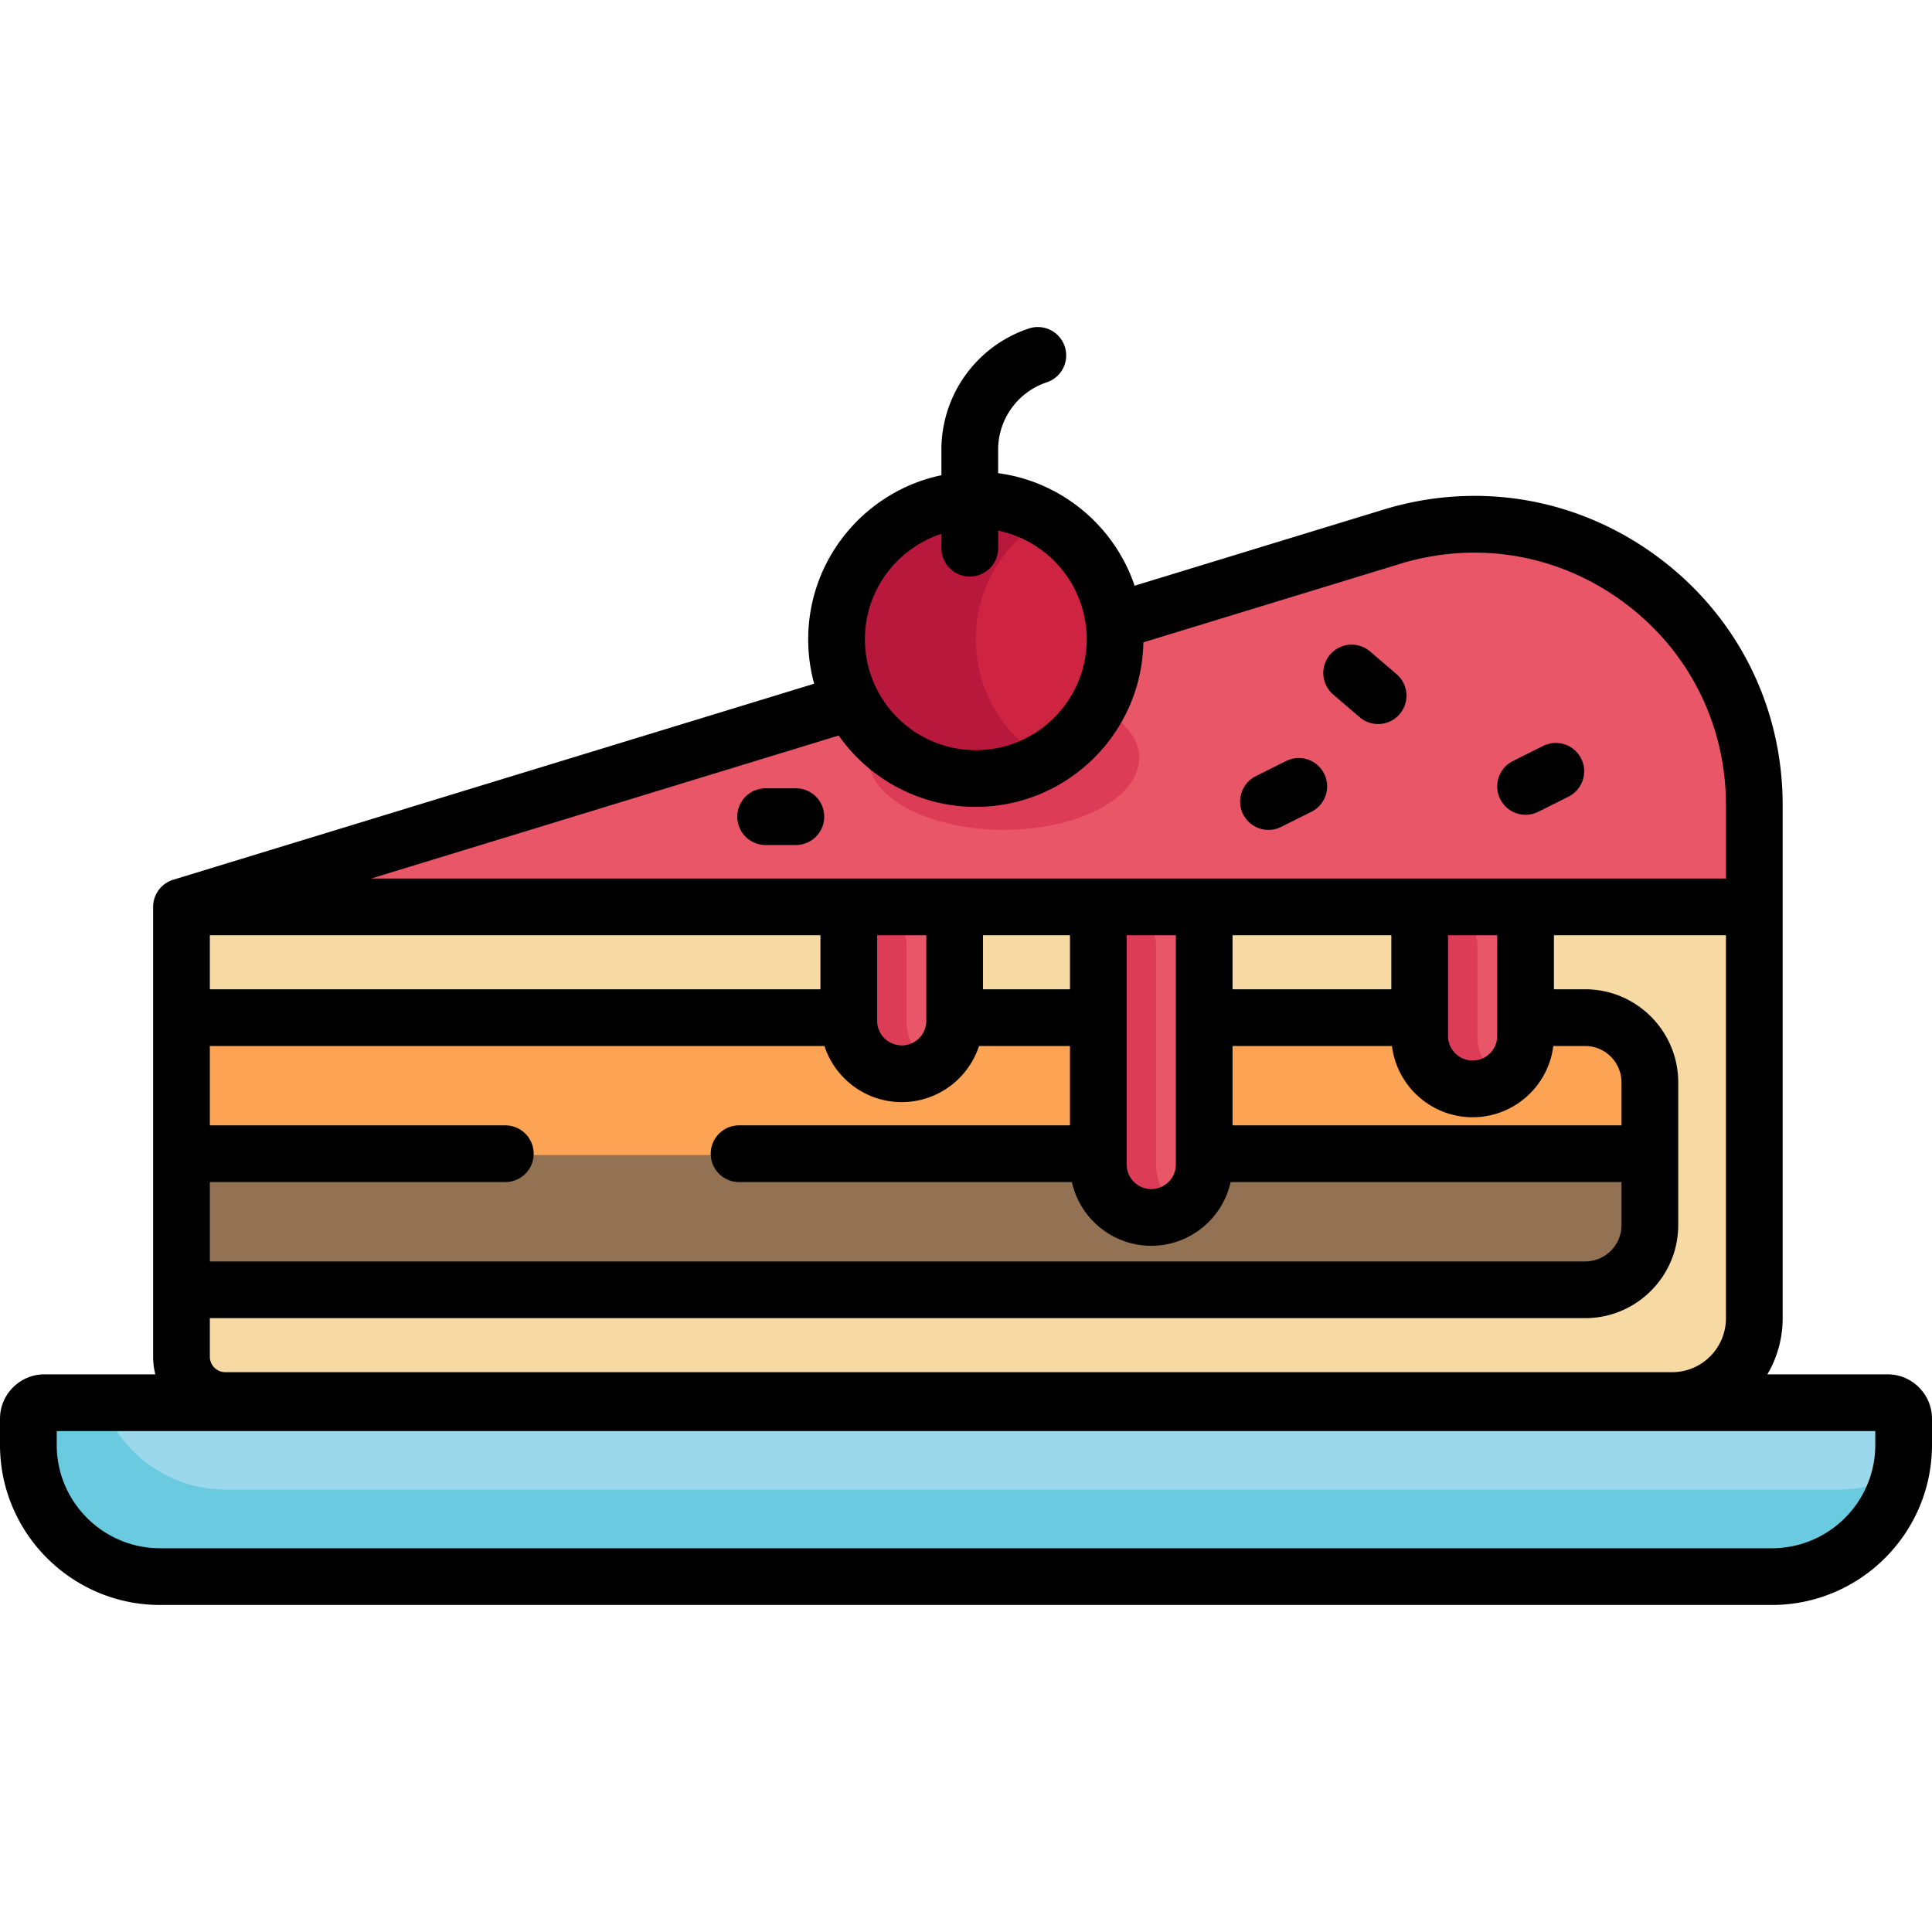 <svg xmlns="http://www.w3.org/2000/svg" version="1.1" xmlns:xlink="http://www.w3.org/1999/xlink" width="512" height="512" x="0" y="0" viewBox="0 0 512.001 512.001" style="enable-background:new 0 0 512 512" xml:space="preserve"><g><path d="M464.908 233.495v115.879c0 12.034-9.759 21.793-21.793 21.793H59.717c-6.423 0-11.623-5.21-11.623-11.623V240.331l416.814-6.836z" style="" fill="#f7d9a4" data-original="#f7d9a4"/><path d="M437.234 286.842v37.814c0 9.469-7.685 17.154-17.164 17.154H48.094v-72.121H420.07c9.479 0 17.164 7.674 17.164 17.153z" style="" fill="#fda354" data-original="#fda354"/><path d="M48.094 306.1v35.71H420.07c9.479 0 17.164-7.685 17.164-17.154V306.1H48.094z" style="" fill="#937254" data-original="#937254"/><path d="M464.908 213.348v26.983H404.29v34.207c0 7.745-6.282 14.027-14.027 14.027-7.745 0-14.027-6.282-14.027-14.027v-34.207h-57.112v68.273c0 7.745-6.282 14.027-14.027 14.027s-14.027-6.282-14.027-14.027v-68.273h-38.074v30.199c0 7.745-6.282 14.027-14.027 14.027-7.745 0-14.027-6.282-14.027-14.027v-30.199H48.094L368.81 142.25c47.784-14.619 96.098 21.131 96.098 71.098z" style="" fill="#e85668" data-original="#e85668"/><ellipse cx="266.02" cy="200.893" rx="35.887" ry="19.037" style="" fill="#dd3c57" data-original="#dd3c57"/><path d="M240.242 270.53v-19.843c0-5.719-4.637-10.356-10.356-10.356h-4.947v29.785c0 7.555 5.798 14.063 13.345 14.425a13.952 13.952 0 0 0 8.334-2.264c-3.835-2.504-6.376-6.826-6.376-11.747zM391.538 274.538v-23.851c0-5.719-4.637-10.356-10.356-10.356h-4.947v33.793c0 7.555 5.798 14.063 13.345 14.425a13.952 13.952 0 0 0 8.334-2.264c-3.835-2.504-6.376-6.826-6.376-11.747zM306.371 308.605v-57.917c0-5.719-4.637-10.356-10.356-10.356h-4.947v67.86c0 7.555 5.798 14.063 13.345 14.425a13.952 13.952 0 0 0 8.334-2.264c-3.835-2.505-6.376-6.828-6.376-11.748z" style="" fill="#dd3c57" data-original="#dd3c57"/><path d="M504.485 375.996v6.904c0 19.288-15.631 34.918-34.918 34.918H42.433c-19.288 0-34.918-15.631-34.918-34.918v-6.904a4.271 4.271 0 0 1 4.268-4.268h488.434a4.271 4.271 0 0 1 4.268 4.268z" style="" fill="#9bd8eb" data-original="#9bd8eb"/><path d="M487.071 394.773H59.937c-15.119 0-27.987-9.605-32.845-23.045H11.783a4.271 4.271 0 0 0-4.268 4.268v6.904c0 19.288 15.631 34.918 34.918 34.918h427.134c16.638 0 30.545-11.634 34.055-27.21a34.766 34.766 0 0 1-16.551 4.165z" style="" fill="#69cae0" data-original="#69cae0"/><path d="M258.595 132.521c20.38 0 36.902 16.512 36.902 36.892s-16.522 36.902-36.902 36.902-36.902-16.522-36.902-36.902 16.522-36.892 36.902-36.892z" style="" fill="#ce2441" data-original="#ce2441"/><path d="M258.595 169.413c0-13.656 7.424-25.567 18.451-31.945a36.737 36.737 0 0 0-18.451-4.947c-20.38 0-36.902 16.512-36.902 36.892s16.522 36.902 36.902 36.902a36.719 36.719 0 0 0 18.451-4.95c-11.026-6.381-18.451-18.297-18.451-31.952z" style="" fill="#b7183b" data-original="#b7183b"/><path d="m353.309 184.055 7.014 6.012a7.487 7.487 0 0 0 4.887 1.81 7.515 7.515 0 0 0 4.894-13.22l-7.014-6.012a7.514 7.514 0 0 0-10.596.815 7.513 7.513 0 0 0 .815 10.595zM404.296 215.924a7.502 7.502 0 0 0 3.356-.795l8.016-4.008a7.516 7.516 0 0 0 3.361-10.082 7.514 7.514 0 0 0-10.083-3.361l-8.016 4.008a7.516 7.516 0 0 0 3.366 14.238zM336.163 219.932a7.502 7.502 0 0 0 3.356-.795l8.016-4.008a7.515 7.515 0 1 0-6.722-13.443l-8.016 4.008a7.516 7.516 0 0 0 3.366 14.238zM210.912 208.91h-8.016a7.515 7.515 0 1 0 0 15.03h8.016a7.515 7.515 0 1 0 0-15.03z" fill="#000000" opacity="1" data-original="#000000"/><path d="M500.216 364.213h-31.838a29.136 29.136 0 0 0 4.045-14.844v-136.02c0-26.226-12.092-50.214-33.174-65.814-21.082-15.597-47.557-20.145-72.638-12.475l-65.923 20.161c-5.325-15.748-19.258-27.565-36.172-29.827v-6.187a18.837 18.837 0 0 1 12.897-17.893 7.514 7.514 0 0 0 4.752-9.506 7.515 7.515 0 0 0-9.506-4.753 33.85 33.85 0 0 0-23.173 32.153v6.733c-20.136 4.214-35.305 22.106-35.305 43.476 0 4.076.552 8.025 1.585 11.776L46.058 233.097a7.484 7.484 0 0 0-2.002.897l-.012.008-.009.006a7.51 7.51 0 0 0-1.645 1.434c-.028.033-.056.065-.083.099l-.057.07-.046.057-.077.099-.02.026c-.03.039-.059.078-.087.118l-.007.01a7.46 7.46 0 0 0-1.257 2.799l-.011.05a3.47 3.47 0 0 0-.02.099l-.018.095-.011.063a7.15 7.15 0 0 0-.026.155l-.001.009a7.458 7.458 0 0 0-.086 1.245v119.106c0 1.611.2 3.176.577 4.673H11.784C5.285 364.213 0 369.499 0 375.996v6.908c0 23.396 19.034 42.429 42.43 42.429h427.141c23.396 0 42.43-19.034 42.43-42.429v-6.908c-.001-6.497-5.286-11.783-11.785-11.783zM245.479 247.847v22.683a6.52 6.52 0 0 1-6.513 6.513 6.52 6.52 0 0 1-6.513-6.513v-22.683h13.026zm66.13 0v60.758c0 3.591-2.922 6.513-6.513 6.513s-6.513-2.922-6.513-6.513v-60.758h13.026zm85.166 0v26.691c0 3.591-2.922 6.513-6.513 6.513s-6.513-2.922-6.513-6.513v-26.691h13.026zM55.609 349.325h364.467c13.604 0 24.671-11.068 24.671-24.672v-37.811c0-13.605-11.068-24.672-24.671-24.672h-8.271v-14.324h45.589v101.522c0 7.873-6.406 14.279-14.279 14.279H59.717a4.113 4.113 0 0 1-4.108-4.108v-10.214zm0-36.063h78.306a7.515 7.515 0 1 0 0-15.03H55.609v-21.033h162.873c2.814 8.624 10.933 14.872 20.485 14.872s17.671-6.248 20.485-14.872h24.102v21.033h-87.692a7.515 7.515 0 1 0 0 15.03h88.199c2.134 9.647 10.755 16.885 21.035 16.885s18.901-7.238 21.035-16.885h103.586v11.391c0 5.317-4.324 9.643-9.642 9.643H55.609v-21.034zM368.884 277.2c1.316 10.627 10.4 18.88 21.378 18.88 10.977 0 20.063-8.253 21.378-18.88h8.434c5.317 0 9.642 4.325 9.642 9.643v11.39H326.638V277.2h42.246zm-.164-15.029h-42.082v-14.324h42.082v14.324zm-85.166 0h-23.045v-14.324h23.045v14.324zm-66.129 0H55.609v-14.324h161.816v14.324zm32.062-120.695v3.809a7.515 7.515 0 1 0 15.03 0v-4.656c13.376 2.746 23.468 14.611 23.468 28.787 0 16.204-13.183 29.386-29.386 29.386s-29.386-13.183-29.386-29.386c-.001-13.024 8.516-24.096 20.274-27.94zm-27.231 53.449c8.045 11.427 21.336 18.907 36.342 18.907 24.22 0 43.973-19.486 44.408-43.603l68.001-20.797c20.477-6.261 42.092-2.55 59.304 10.186 17.213 12.735 27.084 32.319 27.084 53.731v19.468H98.359l123.897-37.892zm274.715 187.979c0 15.109-12.292 27.4-27.401 27.4H42.43c-15.109 0-27.401-12.292-27.401-27.4v-3.661H496.97v3.661z" fill="#000000" opacity="1" data-original="#000000"/></g></svg>